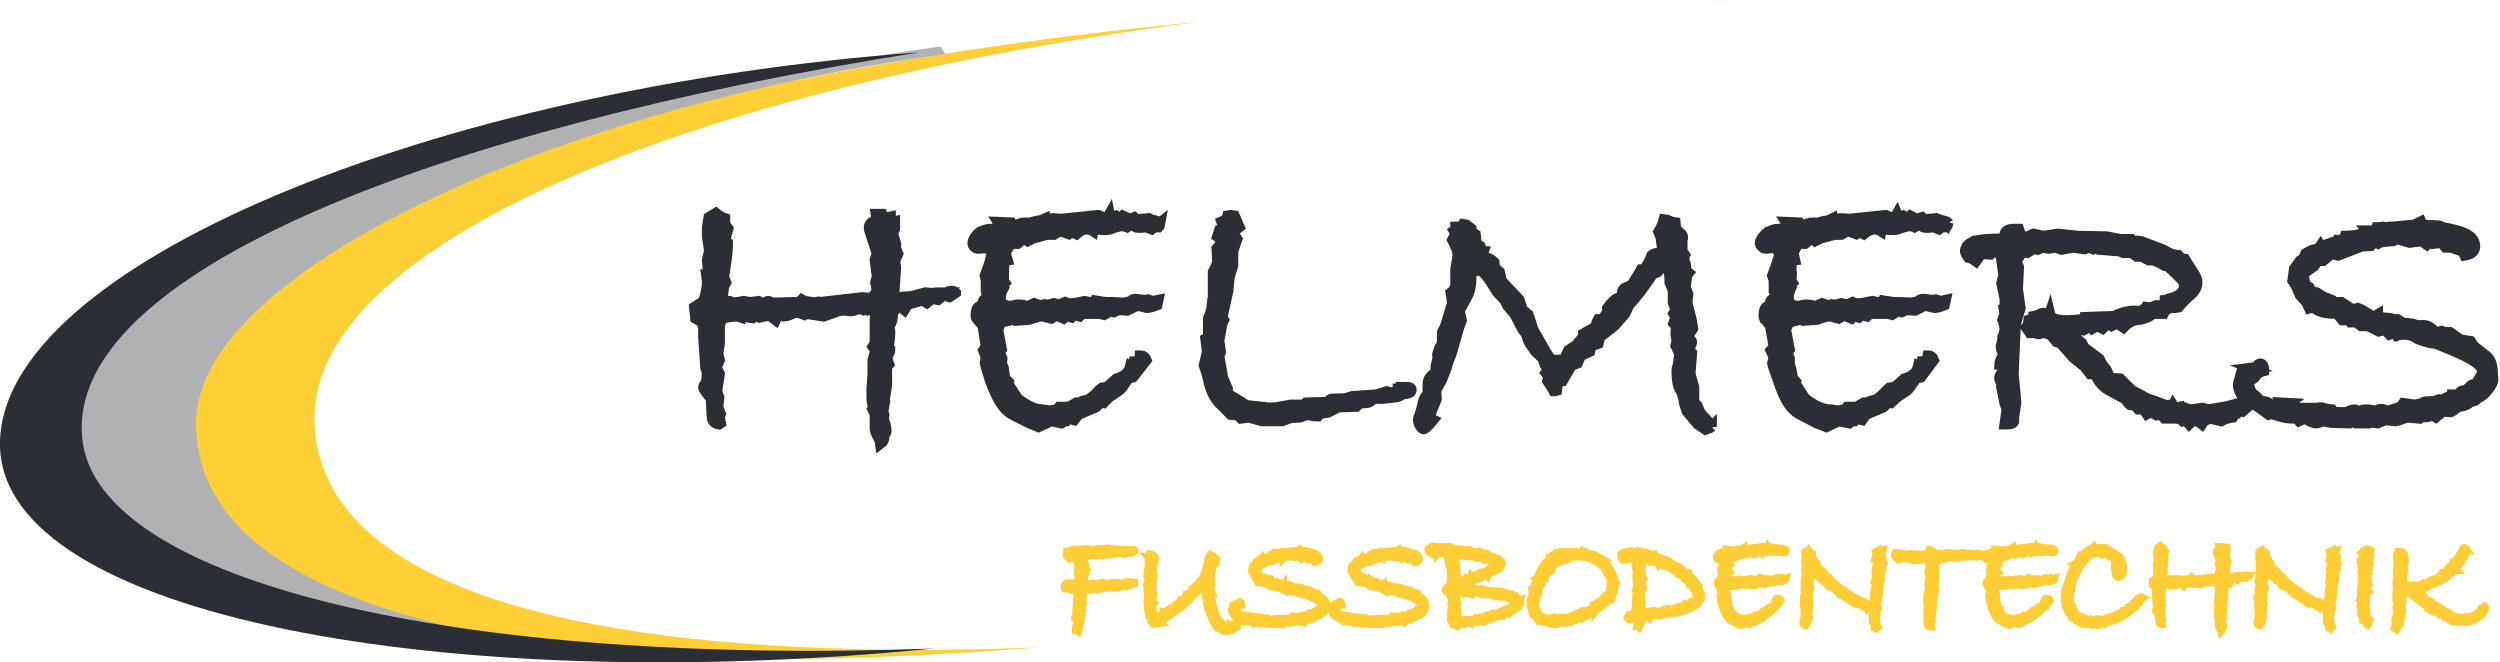 <svg version="1.2" xmlns="http://www.w3.org/2000/svg" viewBox="0 0 468 124" width="468" height="124">
	<title>Logo Helmers Fußbodentechnik (1)</title>
	<defs>
		<clipPath clipPathUnits="userSpaceOnUse" id="cp1">
			<path d="m0 0h468v124h-468z"/>
		</clipPath>
	</defs>
	<style>
		.s0 { fill: #ffcd35;stroke: #ffcd35;stroke-width: 1.5 } 
		.s1 { fill: #2c2e35;stroke: #2c2e35;stroke-width: 2 } 
		.s2 { fill: #ffd036 } 
		.s3 { fill: #b0b1b3 } 
		.s4 { fill: #2c2e35 } 
	</style>
	<g id="Page 1" clip-path="url(#cp1)">
		<path id="Path 1" class="s0" d="m211 103h0.7q0.4-0.1 0.4-0.1 0.3 0 0.3 0.2 0 0.2-0.3 0.2h-0.1l-0.4 0.2-0.4-0.2-0.7 0.4-0.3-0.1q-0.2-0.1-0.4-0.1-0.1 0-0.3 0-0.3 0.1-0.4 0.1l-0.4-0.1-0.5 0.2h-0.2l-0.1 0.1h-1.3l-0.3-0.1-0.1 0.2-0.4-0.1-0.3 0.1q-0.1 0.1-0.5 0.1l-0.4-0.1q-0.3 0-0.5 0.1-0.3 0.1-0.9 0.1l-0.2 0.3-0.2-0.1q0 0.1 0 0.4 0 0.3 0.4 1.2l-0.3 0.6 0.3 0.2-0.3 0.3q0.3 0 0.3 0.3l-0.2 0.5-0.1 1.1 0.1 0.4 1 0.1 0.7-0.2 0.2 0.1q0.1 0.1 0.6 0.1 0.3 0 0.4-0.2l0.5-0.1 0.6 0.2q0.7-0.1 0.8-0.1 0.1 0 0.4-0.1l0.3 0.1 0.4-0.1 0.3 0.1q0.6 0 0.7 0 0.1 0 0.2 0 0.1 0 0.2 0 0.2 0 0.2 0 0.2 0 0.3-0.2h0.7 0.2q0.1 0 0.2 0l0.3 0.1h0.1v0.1q-0.3 0-0.8 0.3h-0.3l-0.3 0.2-0.6-0.1-0.5 0.2q-0.6 0.2-0.8 0.2l-0.4-0.1-0.1 0.1-0.8-0.1-0.4 0.1h-0.4l-0.4 0.1q-0.4 0.1-0.6 0.1h-0.2q-0.2 0-0.4 0.1l-0.3-0.2h-0.1q-0.2 0-0.8 0.3l-0.5-0.1-0.2 0.1-0.4-0.1q-0.2 0-0.3 1.5 0 0.5-0.1 0.8 0.2 0.3 0.1 0.4l-0.3 0.9 0.2 0.3-0.2 0.3 0.1 0.5-0.1 0.2q0 0 0 0.2 0 0.3-0.2 1.1-0.2 0.8-0.4 1.6l-0.3-0.2h-0.1v-0.3-0.2l0.1-0.1 0.1-0.4q0-0.1 0.2-0.5l-0.2-0.2v-0.3l-0.2-0.1 0.2-0.4-0.2-0.1q0.1-0.2 0.2-0.4 0-0.3 0-0.3v-0.1l-0.1-0.1 0.1-0.2-0.1-0.4 0.1-0.4v-1.1l0.2-1-0.2-0.4v-0.5q0-0.2-0.2-0.3l-0.7 0.3-0.5-0.3-0.5 0.1q-0.1 0-0.2 0-0.2 0-0.2-0.3 0-0.4 0.2-0.5 0.1-0.2 0.5-0.2 0.3 0 0.6 0l0.8 0.1h0.2q0.3 0 0.4-0.4l-0.1-0.4v-1.2l-0.1-0.1 0.1-1.4-0.3-0.8-0.1-0.5-0.7-0.4-0.6 0.4-0.3-0.3q-0.2-0.1-0.2-0.3 0.1-0.1 0.1-0.6 0.4 0 0.7-0.2 0.2-0.2 0.4-0.2h0.8q0 0 0.5 0l1.3-0.1 0.9 0.2 0.9-0.1q0.1 0 0.2-0.1 0.1-0.1 0.1-0.1 0.1 0 0.2 0.1 0.1 0 0.1 0h0.1q0 0 1-0.1v0.1q0.1-0.1 0.2-0.1 0.1 0 0.3 0.2l0.2-0.1h0.7l1.6 0.2q0.3-0.1 0.7-0.1 0.2 0 0.3 0.1z"/>
		<path id="Path 2" class="s0" d="m231.6 116.8l-0.1 0.6-0.7 0.3-0.1 0.2-0.4-0.1-0.4 0.3h-0.3q-0.6 0-0.9-0.2-0.2-0.3-0.3-0.3l-0.1 0.1q-0.6-0.3-0.9-0.9l0.1-0.1-0.5-0.6-0.2-0.7-0.3-0.5-0.2-0.7-0.2-0.5-0.4-2.4-0.1-1.1q-0.2-0.4-0.2-0.7 0-0.1-0.1-0.1-0.1 0-0.1 0.1l-0.6 0.7-0.5 0.4q0 0.2-0.5 0.7l-0.3 0.1q-0.1 0.1-0.5 0.6 0 0.2-0.3 0.3l-0.3 0.4-0.4 0.2-0.4 0.5-2.1 1.5-0.9 0.6-0.3 0.3q-0.2 0.1-0.3 0.2l-0.5 0.1v0.3h-0.1v0.1h-0.6l-0.2 0.1 0.2 0.1-0.6 0.1q-0.4-0.5-0.5-0.6v-0.5l-0.3-0.2-0.3-1.6v-0.2l-0.1-1.1 0.1-0.5v-0.4-0.4l-0.1-1.4-0.1-0.3q0.1-0.1 0.3-0.2 0.1-0.1 0.1-0.3l-0.2-0.2 0.2-0.6-0.3-0.4v-0.3l0.3-0.4-0.2-0.5 0.2-0.8-0.1-1 0.1-0.6-0.1-0.1h0.2q0-0.3 0.2-0.3 0-0.1 0-0.1 0.7 0.1 0.9 0.9l-0.2 0.3-0.3 1.5q0 0.4 0 0.5 0 0.3 0.2 0.8-0.3 1.7-0.3 2.5 0 0.3 0 0.4 0 0.1 0.2 0.4-0.1 0.3-0.1 1.1l-0.2 0.3 0.3 0.3-0.3 0.2q0 0.2 0 0.3 0 0.4 0.1 0.6 0.1 0.3 0.2 0.8 0.1 0.4 0.3 0.6h0.4 0.6l0.1-0.1q0.1-0.1 0.2-0.1 0 0 0.1 0.1 0-0.2 0.2-0.2v-0.4l0.5 0.1 0.2-0.4 0.4-0.2q0.1-0.2 0.3-0.2 0.1 0 0.3 0v-0.2q0.5-0.4 0.8-0.4v-0.2l0.2-0.1 0.2-0.1q0.2 0 0.3-0.1 0.1 0 0.1-0.5l0.8-0.3 0.1-0.4 0.2 0.1 0.2-0.5 0.4-0.2 0.1-0.2 0.3-0.2v-0.3l0.2-0.1 0.3-0.4 0.4-0.2 0.1-0.2h0.2l-0.1-0.1q0.1-0.3 0.4-0.3h0.1v-0.3l0.2-0.1 0.5-1.2q0.1-0.2 0.3-0.7l0.1-0.6 0.1-0.3q0.1-0.2 0.2-0.6v-0.5q0-0.2 0.2-0.6l0.2-0.2 0.4 0.2q0.2 0.3 0.6 0.6l-0.1 0.2v0.5q0 0.3-0.4 0.3l-0.1 0.1v0.2l-0.1 0.4v0.4l-0.2 0.5v0.7q-0.2 0.4-0.2 0.5 0 0.1 0.1 0.3 0.2 0.1 0.2 0.2h-0.2l-0.1 0.4 0.1 0.4v0.8l0.2 0.4h-0.1q-0.2 0-0.1 0.2 0.1 0.5 0.1 1 0.2 0.1 0.2 0.3 0 0.1-0.1 0.1l0.2 0.6q0.2 0.9 0.6 2.1l0.3 0.4q0.2 0.4 0.4 0.6l0.8 0.7 0.9 0.3 0.1-0.3 0.3 0.2q0.2-0.2 0.3-0.2 0.1-0.2 0.4-0.2z"/>
		<path id="Path 3" class="s0" d="m246.6 111.1l0.2 0.4 1 0.7q0.4 0.3 0.4 1.2v0.4q0 0.2-0.3 0.6-0.4 0.5-0.8 0.7-0.1 0.1-0.4 0.1-0.4 0.4-1 0.4-0.1 0.2-0.4 0.4l-0.6-0.1-0.5 0.5-0.2-0.2-0.3 0.1q-0.6 0.1-0.6 0.1h-0.9q-0.5 0.2-0.7 0.2l-0.8-0.1-0.5 0.3-0.3-0.1q0-0.1-0.1-0.1-0.1 0-0.2 0.2h-0.9l-0.2-0.2-0.2 0.2-1.3-0.1-0.6-0.1q-0.3 0.1-0.4 0.1-0.3 0-0.8-0.3l-0.4 0.2-0.1-0.2h-0.3q-0.5 0-1-0.1-0.4-0.2-0.5-0.2-0.1 0-0.2 0.1l-0.9-0.7-0.6-0.2q-0.6-0.7-0.6-1.2 0-0.1 0.2-0.7h0.2q0.2 0 0.3-0.3l0.4-0.1h-0.2l0.3-0.1q0.2-0.2 0.3-0.2 0.3 0 0.3 0.5-0.3 0-0.6 0.3 0 0.1-0.2 0.2-0.2 0.2-0.3 0.2l0.1 0.2v0.4q0.4 0.3 0.8 0.7l0.3 0.1q0.2 0 0.5 0.3l0.5-0.1-0.1-0.2 0.8 0.1-0.2 0.1 0.6 0.1 0.1 0.1h1.2v0.1q0.2-0.1 0.3-0.1 0.2 0 0.3 0 0.1 0.1 0.6 0.1v0.2h0.4 0.4l0.3 0.1-0.2-0.1q0.4-0.1 0.6-0.1 0.2 0 0.3 0.1 0.2-0.2 0.6-0.2 0.2 0 0.6 0.1 0.2-0.1 0.4-0.1 0.2 0 0.4 0.1l0.9-0.2 0.2-0.3 0.8 0.1 0.7-0.2h-0.1q0 0 0.9-0.1 0.1 0 0.1 0h0.2l0.7-0.3h0.1v-0.1h0.4q0.1-0.3 0.5-0.3h0.2l0.1-0.1-0.1-0.1q0.2-0.2 0.3-0.2 0.3 0 0.3-0.2 0.3-0.5 0.3-0.7 0-0.6-2-1.5l-1.2-0.4q-0.4 0-1.2-0.3-0.4-0.3-0.9-0.3-0.4 0-0.5 0l-0.2-0.2-0.4 0.2-0.3-0.4-0.4 0.1-0.7-0.4h-0.5l-0.3-0.2h-0.5l-0.1-0.3-0.1 0.2h-0.3l-0.4-0.5q-1.2 0-1.6-0.4l-0.3 0.1-0.2-0.5-0.4-0.4q-0.3-0.9-0.5-1.1l0.1-0.8 0.4-0.5q0.2-0.1 0.4-0.5 0.4-0.3 0.6-0.3 0.1 0.1 0.1 0.1l0.3-0.4 0.1 0.2 0.1-0.2 0.9-0.3-0.2-0.1 0.2 0.1q0.5 0 0.6-0.3 0.6 0 1.3-0.2l-0.1-0.1q0.1-0.1 0.2-0.1 0.2 0 0.3 0.1l-0.1-0.1h0.2q0.3 0 0.4-0.2h0.1 0.3q0.1 0 0.1 0v0.1q0.2-0.1 0.3-0.1h0.2l1.6-0.2v0.2-0.2l0.4-0.2q0.1 0.2 0.5 0.2h0.2q0.6 0 0.8 0.2h-0.2q0.5 0 1.5 0.3 0.9 0.3 0.9 1 0 0.5-0.7 0.6l-0.1-0.2-0.8-0.3h-0.4l-0.3-0.4-0.6 0.1-0.1-0.2-0.3 0.3-0.3-0.3-0.9 0.1-0.8-0.2-0.3 0.1q-0.8 0-1 0.2 0-0.1-0.2-0.1-0.2 0-0.3 0.2l-0.7 0.1-1.6 0.6-0.4-0.1-0.6 0.5h-0.4l-0.2 0.3-0.7 0.5q-0.1 0.1-0.1 0.1v0.1q0.1 0.4 0.1 0.7l0.3 0.1 0.1 0.3 0.4 0.1 0.3 0.2q0.2 0.1 0.8 0.3v0.1h0.6l0.8 0.6 0.3-0.1q0.3 0 0.7 0.3 0.3 0.2 0.4 0.2 0.2 0 0.3-0.1v0.2h0.9l0.3 0.2v-0.1h0.2l0.4 0.3q0.7 0 1 0.1 0.1 0 0.4 0 0.3 0 0.5 0.3 0.3 0.2 0.4 0.2h0.1l0.2-0.1 0.2 0.1h0.4l0.7 0.5z"/>
		<path id="Path 4" class="s0" d="m265.3 111.1l0.2 0.4 0.9 0.7q0.4 0.3 0.4 1.2v0.4q0 0.2-0.3 0.6-0.3 0.5-0.8 0.7 0 0.1-0.3 0.1h-0.1q-0.3 0.4-0.9 0.4-0.2 0.2-0.5 0.4l-0.5-0.1-0.5 0.5-0.2-0.2-0.4 0.1q-0.5 0.1-0.6 0.1h-0.8q-0.5 0.2-0.8 0.2l-0.7-0.1-0.5 0.3-0.3-0.1q-0.1-0.1-0.2-0.1-0.1 0-0.2 0.2h-0.8l-0.3-0.2-0.1 0.2-1.3-0.1-0.6-0.1q-0.3 0.1-0.4 0.1-0.3 0-0.8-0.3l-0.4 0.2-0.2-0.2h-0.3q-0.5 0-0.9-0.1-0.4-0.2-0.6-0.2 0 0-0.1 0.1l-0.9-0.7-0.6-0.2q-0.6-0.7-0.6-1.2 0-0.1 0.2-0.7h0.1q0.3 0 0.4-0.3l0.4-0.1h-0.2l0.3-0.1q0.2-0.2 0.3-0.2 0.3 0 0.3 0.5-0.4 0-0.6 0.3 0 0.1-0.2 0.2-0.3 0.2-0.3 0.2v0.2 0.4q0.5 0.3 0.8 0.7l0.4 0.1q0.1 0 0.5 0.3l0.5-0.1-0.1-0.2 0.7 0.1-0.1 0.1 0.5 0.1 0.1 0.1h1.2v0.1q0.2-0.1 0.4-0.1 0.1 0 0.3 0 0.1 0.1 0.5 0.1l0.1 0.2h0.4 0.4l0.2 0.1-0.1-0.1q0.4-0.1 0.6-0.1 0.1 0 0.3 0.1 0.2-0.2 0.5-0.2 0.3 0 0.7 0.1 0.1-0.1 0.3-0.1 0.2 0 0.4 0.1l1-0.2 0.2-0.3 0.8 0.1 0.6-0.2h-0.1q0.1 0 0.9-0.1 0.1 0 0.2 0h0.2l0.6-0.3h0.2v-0.1h0.4q0-0.3 0.4-0.3h0.2l0.1-0.1-0.1-0.1q0.3-0.2 0.4-0.2 0.3 0 0.3-0.2 0.3-0.5 0.3-0.7 0-0.6-2-1.5l-1.2-0.4q-0.5 0-1.3-0.3-0.3-0.3-0.9-0.3-0.3 0-0.5 0l-0.1-0.2-0.4 0.2-0.3-0.4-0.4 0.1-0.8-0.4h-0.5l-0.3-0.2h-0.4l-0.2-0.3v0.2h-0.3l-0.4-0.5q-1.3 0-1.6-0.4l-0.3 0.1-0.2-0.5-0.4-0.4q-0.4-0.9-0.6-1.1l0.1-0.8 0.5-0.5q0.2-0.1 0.3-0.5 0.4-0.3 0.6-0.3 0.1 0.1 0.2 0.1l0.3-0.4 0.1 0.2v-0.2l1-0.3-0.3-0.1 0.3 0.1q0.4 0 0.5-0.3 0.6 0 1.4-0.2l-0.1-0.1q0-0.1 0.2-0.1 0.2 0 0.3 0.1l-0.1-0.1h0.2q0.3 0 0.3-0.2h0.2 0.3q0.1 0 0.1 0v0.1q0.1-0.1 0.3-0.1h0.2l1.5-0.2 0.1 0.2v-0.2l0.4-0.2q0.1 0.2 0.5 0.2h0.1q0.7 0 0.9 0.2h-0.2q0.5 0 1.4 0.3 1 0.3 1 1 0 0.5-0.7 0.6l-0.1-0.2-0.9-0.3h-0.3l-0.3-0.4-0.6 0.1-0.2-0.2-0.2 0.3-0.4-0.3-0.8 0.1-0.9-0.2-0.2 0.1q-0.9 0-1 0.2-0.1-0.1-0.2-0.1-0.2 0-0.4 0.2l-0.6 0.1-1.6 0.6-0.5-0.1-0.6 0.5h-0.3l-0.3 0.3-0.7 0.5q-0.1 0.1-0.1 0.1v0.1q0.2 0.4 0.2 0.7l0.3 0.1 0.1 0.3 0.4 0.1 0.3 0.2q0.1 0.1 0.7 0.3l0.1 0.1h0.6l0.8 0.6 0.3-0.1q0.3 0 0.6 0.3 0.4 0.2 0.5 0.2 0.1 0 0.3-0.1v0.2h0.9l0.3 0.2v-0.1h0.1l0.4 0.3q0.8 0 1 0.1 0.2 0 0.4 0 0.4 0 0.6 0.3 0.3 0.2 0.4 0.2l0.3-0.1 0.2 0.1h0.4l0.7 0.5z"/>
		<path id="Path 5" class="s0" d="m284.6 112.3l-0.1 0.4 0.1 0.3q-0.3 0.4-0.5 0.7l-0.3 0.1-0.3 0.3-0.5 0.3q-0.2 0-0.3 0.2l-0.3 0.3-0.6-0.2q-0.3 0-0.6 0.6l-0.4-0.1-0.6 0.2-0.2-0.1q-0.3 0.3-0.7 0.5-0.3 0.1-0.6 0.1-0.3 0-0.3 0.1-0.1 0-0.5 0.3l-0.2-0.1-0.3 0.2-0.5-0.2q-0.2 0.2-0.5 0.2h-0.7l-0.2 0.3-0.4-0.2h-0.1q-0.1 0.1-0.1 0.1-0.1 0-0.2-0.1-0.1 0-0.2 0-0.1 0-0.4 0.3-0.1 0-0.3 0-0.2 0-0.6 0l-0.4 0.4-0.4-0.2v-0.1q0-0.1-0.1-0.2 0 0.1-0.2 0.1h-0.1l-0.4-0.8 0.1-0.4-0.1-0.5 0.1-0.6v-0.5l0.1-0.5-0.1-0.5 0.1-0.3q0-0.1 0-0.2 0-0.2 0-0.3l-0.2-0.5v-0.8q-0.5 0-0.7-0.2-0.2-0.1-0.3-0.2 0.1-0.3 0.4-0.6 0.3-0.2 0.3-0.2 0.1 0 0.2 0.1l0.1-0.3 0.1-0.1-0.1-0.5 0.2-0.1-0.2-0.6 0.1-0.2-0.1-0.5 0.1-0.3-0.1-0.2v-0.3q0-0.2-0.1-0.4l-0.2-0.4 0.1-0.5-0.2-0.1v-0.5l-0.1-0.3-0.3-0.8-0.4-0.4q-0.2 0-0.4 0.2l-0.2-0.1-0.2 0.1-0.2-0.2-0.2 0.2v-0.1l-0.4-0.1-0.6 0.4q-0.8-0.4-0.8-0.8 0-0.2 0.1-0.2 0.1 0 0.2 0 0.2-0.4 0.5-0.4l0.3 0.1h0.2q0.8 0 1.2 0l0.3 0.1q0.1 0 0.3-0.1h0.2 0.1l0.3 0.2q0-0.1 0.3-0.2l0.6 0.3 1.6 0.2q0.2 0 0.3 0 0.2 0 0.6 0.1l0.4-0.1q0.1 0 0.3 0.2 0.6 0.3 1.1 0.3h0.2l0.3-0.1 0.2 0.2q0.1-0.1 0.2-0.1 0.2 0 0.2 0.1 0.1 0.2 0.2 0.2h0.7q0.4 0.5 1 0.5l0.3 0.1q0 0 0.3 0.3h0.5l0.1 0.2 0.5 0.3 0.1 0.5q-0.3 0.6-0.4 0.8-0.1 0.1-0.3 0.2-0.2 0.2-0.4 0.2-0.2 0.1-0.4 0.2h-0.3l-0.5 0.4q-0.2-0.1-0.2-0.1-0.2 0-0.3 0.4-0.1-0.1-0.2-0.1-0.1 0-0.2 0.1h-0.2l-0.4 0.4-0.4 0.1q-0.2 0.1-0.3 0.2-0.2 0-0.5 0.1-0.2 0-0.5 0.1l-0.1 0.2h-0.3l-0.3 0.2q-0.2 0.1-0.4 0.2l-0.5 0.1-0.1 0.1q-0.4 0.1-0.5 0.2-0.1 0.1-0.3 0.1-0.2 0.3-0.2 0.4 0 0 0.1 0h0.3q0.5 0 0.8 0.1l1.4 0.1 0.3-0.1 1.4 0.2 0.2-0.1q0.4 0.3 0.5 0.3 0 0 0-0.1h0.1q0 0 0.2 0 0.2 0.1 0.5 0.1h0.3q0.4 0.2 0.7 0.2 0.3 0 0.4-0.1 0.4 0.1 1.1 0.1l0.3 0.2h0.3l0.9 0.3h0.3q0.3 0.3 0.7 0.3 0.2 0.3 0.5 0.5 0.4 0.1 0.4 0.2zm-4.6-6.7l-0.5-0.3q-0.1 0-0.4-0.4h-0.4l-0.2-0.1q-0.6 0-0.6-0.3l-0.2 0.2-0.3-0.2-0.3-0.1q-0.1 0-0.3-0.2l-0.3 0.2-0.4-0.3q-0.1 0.1-0.3 0.1-0.2 0-0.5-0.1h-0.2-0.5l-0.3-0.3-0.4 0.1-0.3-0.2-0.2 0.2-0.3-0.1-0.4 0.1h-0.4l-0.2 0.2 0.3 0.4v0.6l0.2 0.5-0.2 0.4 0.3 0.7-0.1 0.6 0.1 0.4-0.1 0.5v0.6 0.2q0 0.2 0.3 0.2 0.1-0.3 0.4-0.4 0.4 0 0.7-0.1 0.3-0.1 0.3-0.2l0.4-0.1v-0.2h0.6l0.1-0.3q0.1 0.1 0.3 0.1 0.2 0 0.5-0.3l0.3 0.1q0.2-0.5 0.8-0.6 0.5-0.1 0.6-0.2l0.6-0.2h0.3l0.1-0.3 0.5-0.1 0.2-0.2v-0.2h0.1q0.3 0 0.3-0.4zm3.4 7.7q0.1-0.2 0.1-0.4 0-0.2-0.1-0.2 0-0.1-0.3-0.5l-0.4-0.1-0.2-0.3-0.3 0.1-0.5-0.3-0.5 0.1-0.2-0.2-0.5 0.1q-0.3-0.3-0.6-0.3-0.2 0-0.3 0.2-0.2-0.1-0.3-0.2h-0.2l-1.7-0.1-0.6-0.2q-0.1-0.1-0.2-0.1-0.2 0-0.3-0.1-0.5 0.1-0.8 0.4l-0.4-0.3-0.4 0.1-0.1 0.1h-0.5q-0.3-0.3-0.6-0.3-0.9 0-0.9 0.9l0.1 0.3-0.1 0.3 0.2 0.4-0.1 0.3v0.3 0.5q0 0.1 0.1 0.3 0.1 0.1 0.1 0.4l-0.2 0.6 0.1 0.2-0.1 0.3h0.1l0.1 0.4 0.3 0.2 1-0.1 0.4-0.1h0.6q0.2 0.1 0.3 0.1 0.3 0 0.8-0.4l0.2 0.1 1.3-0.3 0.5-0.3 0.4 0.1 0.7-0.4h0.7q0.6-0.2 1.3-0.6 0.1 0 0.2 0 0.2 0 0.2 0l0.2-0.3 0.9-0.3 0.2-0.3z"/>
		<path id="Path 6" class="s0" d="m302.5 109.5l-0.3 0.5-0.1 0.8-0.2 0.3-0.3 0.8q0 0.2 0 0.3-0.1 0.1-0.2 0.1l-0.3 0.1-1.6 1.3-0.3 0.2q-0.2 0-0.5 0.4v-0.2l-1.1 0.9-0.5 0.2-1.2 0.6q-0.2-0.1-0.4-0.1-0.2 0-0.3 0.1-0.1 0.1-0.2 0.2l-0.2-0.1-0.5 0.4-0.2-0.1-0.1 0.2h-0.4l-0.3 0.2-0.8-0.1-1.2 0.3q-0.1-0.1-0.3-0.1l-0.4 0.1-0.4-0.1-0.1-0.1-1.2-0.2-0.5-0.2h-0.2v-0.5l-0.4 0.1-0.2-0.3q-0.1-0.1-0.2-0.2l-0.4-0.2q-0.2-0.6-0.3-1.3l-0.1-0.2-0.1-1.1 0.4-1.1v-0.6l0.2-0.2-0.2-0.4 0.5-0.4v-0.4l0.1-0.3v-0.3l0.2-0.3-0.1-0.1 0.2-0.1 0.5-1.3 1-1.6q0.3-0.1 0.4-0.3 0.1-0.2 0.5-0.5v-0.2h0.3l-0.1-0.2q0.3-0.3 0.9-0.5l0.1-0.2q0 0 0.5-0.1l1.2-0.1 0.8 0.1 0.6-0.1h0.7q0.2 0.1 0.3 0.1 0.4 0 0.6-0.2 0.1 0.1 0.3 0.1 0.1 0 0.1 0 0 0.2 0.3 0.2 0.1 0.1 0.6 0.2l0.2 0.2h0.4 0.5l0.7 0.4h-0.2l0.5 0.3q0.1 0.1 0.3 0.4l0.4 0.2 0.1 0.3 0.5 0.2 0.9 1.5q0.1 0.1 0.3 0.7l0.3 0.9q0.2 0.4 0.2 0.5zm-0.9-0.7l-0.2-0.6v-0.2q0-0.1-0.1-0.3 0-0.1-0.5-0.4l-0.2-0.5-0.1-0.1-0.1-0.3-0.8-0.8-0.6-0.6-0.2 0.1-1-0.6q-0.1-0.1-0.6-0.1-0.4-0.1-0.6-0.3 0 0.1-0.1 0.1 0 0-0.4-0.1l-0.1 0.1-0.4-0.1-0.3 0.1q-0.3-0.1-0.4-0.1-0.1 0-0.3 0.1-0.1 0-0.2 0-0.1 0-0.2-0.1-0.2 0.2-0.4 0.4-0.2 0.2-0.5 0.3l-0.4-0.1-0.4 0.3-0.4-0.1-0.1 0.1q-0.1 0-0.2 0.1-0.1 0-0.2 0.1-0.1 0.1-0.2 0.2-0.1 0.1-0.3 0.2-0.1 0.1-0.3 0.2-0.1 0.1-0.4 0.6v0.4l-0.4 0.2q-0.1 0-0.4 0.3-0.2 0.4-0.4 0.7v0.3q-0.4 0.1-0.4 0.3l-0.3 0.8-0.4 0.3q-0.1 1.6-0.3 1.9-0.2 0.2-0.2 0.4-0.1 0.2-0.1 0.5-0.1 0.3-0.2 0.7l0.1 0.3 0.1 0.5 0.3 0.3q0 0.1 0 0.2l0.1 0.3q0.5 0.6 1.2 0.8 0.8 0.3 0.9 0.2l0.9-0.2 0.1 0.2h0.5v0.2h0.4l0.1-0.3 0.4-0.1 1.1 0.2q0.1-0.3 0.3-0.3h0.1q0.6-0.4 0.9-0.4h0.1l0.5-0.3q0.1 0 0.5-0.1l0.4-0.3q0.9 0 1.1-0.1 0.1-0.1 0.2-0.2 0.1-0.1 0.6-0.2l0.1-0.5h0.1l0.1-0.2q0.3-0.1 0.5-0.3h0.2l0.1-0.2 0.5-0.3 0.7-0.8 0.4-0.2 0.2-0.4 0.4-0.3-0.1-0.5 0.2-0.4-0.1-0.7z"/>
		<path id="Path 7" class="s0" d="m318.6 111.4l-0.1 0.2q0 0.1-0.1 0.3v0.2l-0.5 0.7-0.1 0.2-0.3 0.2q-0.2 0.1-0.4 0.3-0.6 0.2-0.9 0.4h-0.3l-0.2 0.1-0.1 0.2h-0.4l-0.1 0.1h-0.2q0 0-0.1 0.1-0.2 0.2-0.3 0.2-0.2-0.1-0.3-0.1-0.1 0-0.5 0.2l-0.5-0.1-0.3 0.2q-0.1 0-0.2 0-0.1 0-0.3 0.1-0.3 0-0.5 0h-0.1q-0.2 0-0.6 0.2-0.3 0.1-0.6 0.1-0.2 0-0.4-0.1l-0.4 0.1-0.4-0.1-0.3 0.1h-0.1l-0.2 0.4-0.2-0.2-0.4 0.1-0.1-0.2q-0.1 0.1-0.4 0.1l-0.1 0.5-0.3 0.4-0.1 0.3q-0.1 0.1-0.4 0.7l-0.1-0.1h-0.2l0.1-0.5v-0.6l-0.4-0.3q-0.2-0.1-0.3-0.1l-0.5 0.2h-0.4l-0.2-0.1-0.1-0.2 0.2-0.3 0.1-0.2 0.9-0.2q0.1-0.1 0.3-0.1 0.1 0 0.1 0v-0.1l-0.1-0.5q-0.1 0-0.1-0.1 0-0.1 0.1-0.2 0.1-0.2 0.1-0.2l-0.1-1.3 0.1-0.3v-0.6l0.2-0.4-0.3-0.6 0.3-0.7-0.2-1.8 0.1-0.6v-0.6l-0.2-0.6v-0.9l-0.3-0.5v-0.3h-0.7l-0.6 0.2-0.8 0.1q-0.2-0.2-0.2-0.4 0-0.3-0.1-0.7 0.4-0.3 0.7-0.3h0.2q0 0 0.2-0.1 0.3-0.1 0.9-0.1 0.3 0.2 0.6 0.2 0.1 0 0.3-0.1 0.1 0.2 0.2 0.2 0 0 0.4-0.2l0.3 0.2 0.4-0.1 0.8 0.2 0.5 0.3 0.6-0.1 0.1 0.3 0.4 0.1 0.4 0.3h0.3l0.4 0.2h0.2q0.3 0 0.5 0.2 0.5 0 1.2 0.8h0.2q0.3 0.3 0.9 0.4l0.6 0.5 0.7 0.6q0.2 0.2 0.3 0.2 0 0 0.2-0.1h0.1l0.1 0.5q0.7 0.5 1 1 0.4 0.4 0.4 0.6 0.1 0.2 0.4 0.4v0.3q0 0.3 0.2 0.6 0 0.2 0.2 0.4 0.2 0.2 0.2 0.3zm-1 0.1l-0.1-0.7-1-1.4h-0.2l-0.3-0.8h-0.3l-0.4-0.3-0.1-0.3q-0.2-0.3-1-0.5l-0.2-0.4-2.1-1.2h-0.3q-0.2 0-0.5-0.2-0.2-0.2-0.3-0.2-0.1 0-0.2 0.1l-0.1-0.3h-0.4q-0.1 0-0.3-0.1-0.3 0-0.5-0.1h-0.1q0-0.2-0.2-0.2-0.6-0.4-1.5-0.4-0.1 0-0.2 0.1l0.1 0.3-0.1 0.4q-0.1 0-0.1 0.2 0 0.2 0.2 0.4l-0.2 0.4q0 0.1 0.1 0.4 0.1 0.3 0.1 0.4 0 0.1 0 0.3 0 0.1 0 0.2 0 0.1 0.1 0.4h-0.2l0.1 0.6v1l0.1 0.2-0.3 0.5 0.2 0.1-0.3 0.7 0.2 0.6-0.3 0.6 0.3 0.5-0.1 0.6 0.1 0.3-0.2 0.3 0.3 0.7 1.6-0.2q0.1 0 0.2-0.1 0.1 0 0.2 0 0.1 0 0.5 0 0.3 0.1 0.5 0.1 0.6 0 1.2-0.4 0.3-0.1 0.7-0.1l0.6 0.1q0.3 0 0.6-0.2 0.2-0.1 0.5-0.2 0.2-0.1 0.3-0.1 0.1-0.1 0.2 0.1 0.3 0 0.5-0.2l0.4-0.1 0.1-0.2 0.2 0.1 0.3-0.2h0.2l0.2-0.3h0.2l1-0.7z"/>
		<path id="Path 8" class="s0" d="m334.3 103q0 0.2-0.1 0.3h-0.3l-0.2 0.1-0.4-0.1h-0.4q-0.3 0-0.4-0.1 0-0.1-0.1-0.1-0.1 0-0.4 0.2-0.2-0.1-0.3-0.1-0.2 0-0.6 0.1-0.3 0.1-0.5 0.1-0.1 0-0.3 0-0.3 0-0.4 0-0.2 0-0.2 0.1-0.2-0.1-0.4-0.1-0.4 0-0.8 0.3l-0.3-0.1-0.2 0.1-0.6-0.2-0.4 0.3h-0.5q-0.4 0.1-0.7 0.1-0.2 0.1-0.6 0.3l-0.3-0.2-0.4 0.4h-0.5l-0.4 0.6 0.2 0.5q-0.3 0.1-0.3 0.7v0.2 0.6l0.1 0.1-0.2 0.1 0.1 0.2q-0.2 0.4-0.2 0.7 0 0.6 0.7 0.6 0.1 0 0.3-0.1 0.3 0 0.5 0 0.2 0.1 0.4 0.1l0.4-0.2 0.4 0.2 0.3-0.1h0.3l0.4-0.1 0.2 0.1h0.1q0.1 0 0.4-0.2 0.3 0.1 0.6 0.1 0.3 0 0.4 0l0.4-0.1 0.6 0.1q0.1 0 0.1-0.2 0.7 0.2 0.8 0.2l0.3-0.1 0.9 0.1 0.5-0.1q0-0.2 0.3-0.2l0.6 0.1 0.3-0.1 0.3 0.2 0.4-0.1-0.1 0.3q-0.5 0.2-0.7 0.2-0.1 0-0.3-0.1-0.2 0-0.4 0l-0.7 0.3h-0.6l-0.3 0.1-0.2-0.1-0.5 0.3-0.2-0.1h-1.1q-0.2 0-0.4 0.2l-0.3-0.1-0.2 0.2-0.4-0.1-0.1 0.1-0.5-0.2-0.4 0.2-0.4-0.1q-0.1 0-0.2 0-0.2 0-0.6 0.1l-0.3 0.1-1 0.1-0.2-0.1q-0.1 0.1-0.8 0.2l-0.2 0.5 0.3 1.4-0.2 0.2 0.2 0.4v0.5l0.1 0.1q0 0.1 0.1 0.8l0.2 0.2-0.1 0.5 0.3-0.1 0.5 0.8q1 0.7 1.7 0.7l0.5 0.1q0.1 0 0.5-0.1l0.1-0.1h0.3q0.3 0 0.3 0 0.1-0.1 0.6-0.4 0.4 0 0.4-0.1h0.3q0.2-0.1 0.3-0.2l0.4-0.3q0.1-0.2 0.4-0.4h0.3l0.7-0.6q0.8-0.2 1-0.8l0.1 0.1 0.1-0.5h0.4v-0.4h0.1q0.2 0 0.3 0.3l-0.9 1.2-0.3 0.1q-0.5 0.7-0.6 0.8l-0.7 0.4-0.4 0.4h-0.2l-0.3 0.4-1.2 0.5-0.3 0.3-0.4-0.1-0.2 0.2h-0.1l-0.2 0.2-0.7-0.2-0.9 0.4-0.6-0.2-1.1-0.6q-0.5-0.2-0.8-0.7-0.4-0.5-0.8-1.7-0.4-1.1-0.4-1.2l0.1-0.4-0.2-0.5 0.2-0.2-0.2-1.4q-0.4-0.5-0.4-0.5-0.1-0.1-0.1-0.3 0-0.5 0.2-0.6 0.3-0.1 0.3-0.1v-0.2q0-0.2 0.2-0.2l0.1-0.4-0.1-0.1v-0.8l-0.1-0.3 0.3-0.8q0.1-0.5 0.2-0.7l-0.3-0.4h-0.6q-0.2 0-0.3-0.1-0.1-0.1-0.1-0.2 0-0.3 0.3-0.7 0.2 0 0.2-0.1 0.5-0.2 0.5-0.2 0.1 0 0.2 0.1 0.1-0.2 0.2-0.2 0.4 0 0.4-0.2 0-0.1 0-0.2l0.8 0.1 0.2 0.3q0.4-0.3 0.8-0.3h0.2l0.6-0.1q0.2 0 0.5-0.2v0.2q0.2-0.2 0.7-0.2h0.4 0.1l2.5-0.3 0.6 0.3 0.2-0.3q0.1 0.2 0.2 0.2 0 0 0.2-0.1l0.3 0.2 0.2-0.2 0.5 0.2 0.3-0.1 0.2 0.1h0.8 0.1q0.7 0.2 0.7 0.3z"/>
		<path id="Path 9" class="s0" d="m352.6 105.4l-0.3 0.5v0.5l0.1-0.1q0 0.2-0.1 0.6l-0.2 0.4v1.3l-0.3 0.6 0.1 0.4-0.2 1.2 0.1 0.3-0.3 1 0.1 0.4-0.2 0.7 0.2 0.7-0.4 0.6 0.1 0.4-0.3 0.4 0.2 0.3 0.1 1.2 0.2 0.5q-0.2 0.1-0.3 0.3l-0.3-0.1-0.1-1.3h-0.2q0-0.3 0-0.5 0-0.2 0-0.5v-0.5q0-0.3-0.1-0.4l-0.2-0.4h-0.5l-0.3-0.4-0.1 0.2-0.2-0.3-0.5 0.1-0.5-0.4h-0.3l-0.5-0.1-0.3-0.3-0.2 0.1-1.6-1.1-0.2-0.2-0.6-0.2-0.3-0.5-0.3-0.1-0.4-0.5-1.2-0.5-0.9-1.1h-0.3l-0.2-0.3q-0.4-0.2-0.9-0.7h0.1q-0.2-0.2-0.4-0.6l-0.2-0.1q-0.3 0-0.4 0.2-0.1 0.2-0.2 0.8l-0.2 1.3 0.2 0.8-0.3 1.4q0.1 0.8 0.1 0.9v0.1q0 0.3-0.2 0.5-0.1 0.2-0.1 0.3 0 0.1 0.3 0.2l-0.1 0.5v0.7l-0.2 0.7 0.2 0.3-0.2 0.2q0 0.8-0.3 1.2h-0.2q-0.3 0-0.3-0.5v-0.1l0.3-1-0.1-0.4 0.1-0.6-0.1-0.2 0.2-0.4-0.3-0.4q0-0.3 0-0.5 0-0.2 0-0.6h0.1l0.1-0.2-0.2-0.4 0.2-0.6-0.1-0.8 0.1-0.9-0.1-0.5 0.2-1.3-0.1-1 0.2-0.9-0.2-0.3 0.1-1.3h0.3q-0.4-0.4-0.4-0.7 0-0.1 0.2-0.2l0.5 0.1 0.1-0.2q0.2 0.2 0.2 0.4 0 0.2-0.1 0.4h0.4v0.6l0.3 0.3 0.1 0.3 0.4 0.3 0.2 0.6q0 0.3 0.2 0.4l0.9 0.7q0 0.2 0.3 0.5l0.6 0.4 0.7 0.8 2 1.7h0.3q0.2 0.2 0.3 0.4 0.1 0.2 0.2 0.2l0.8 0.3 0.7 0.6 0.4 0.1 0.7 0.4 0.7 0.2q0.7 0.7 1.1 0.7l0.4-0.1h0.1l0.1-0.8 0.3-0.8-0.2-0.1 0.1-1.3 0.3-0.4v-0.3q0-0.2-0.3-0.6l0.3-1-0.1-1 0.3-1.9-0.4-0.3 0.4-1.1-0.1-0.1 0.2-0.3-0.1-0.1 0.4-0.2 0.1 0.2 0.4-0.1q-0.1 0.3-0.1 0.5 0 0.2 0.1 0.4 0.1 0.2 0.1 0.3l-0.1 0.5z"/>
		<path id="Path 10" class="s0" d="m371.6 103.8l-0.1 0.3h-0.3-0.8l-0.4 0.1-0.3-0.1-1.7 0.1-0.5-0.1q-0.7 0.3-1 0.3h-0.8l-0.5-0.2q0 0.1-0.2 0.2-0.3 0-0.7 0.1-0.3 0.1-0.6 0.1l-0.5-0.2-0.5 0.2v0.2h-0.3l-0.1 0.2-0.1 1.7 0.1 0.3-0.1 0.3 0.1 0.7-0.1 0.8v0.2q0 0.2-0.1 0.3-0.1 0.1-0.1 0.4l0.2 0.3v0.5l-0.2 0.1q0 0.2 0.1 0.4l-0.1 0.3v0.3l-0.2 0.3 0.1 0.7v1.1l-0.2 0.7q0 0.1 0 0.1 0 0.1 0 0.2-0.1 0.1-0.1 0.2 0.1 0.1 0.1 0.2 0 0.1-0.1 0.3-0.2 0.3-0.1 0.3 0 0.1 0.1 0.5-0.2 0.3-0.2 0.5 0 0.2 0.1 0.6-0.2 0-0.3-0.1-0.1 0-0.2 0-0.2 0-0.2-0.8l0.1-0.4q0-0.2-0.1-0.6 0-0.4 0-0.6l0.1-1.9q-0.2-0.3-0.2-0.4 0-0.1 0.2-0.2-0.1-0.1-0.1-0.2 0-0.1 0.1-0.2-0.1-0.3-0.1-0.3 0-0.2 0.1-0.4 0.1-0.3 0.1-0.3v-0.4q0-0.1 0.2-0.6-0.2 0-0.2-0.4 0-0.6 0.2-0.6v-1.1l-0.2-0.6 0.2-1.1-0.2-0.8 0.2-0.6q-0.2-0.3-0.4-0.3-0.2 0-0.3 0.1h-0.3q-0.2 0-0.4 0.2l-0.4-0.1-0.3 0.1v0.1h-0.2q-0.4 0-0.7-0.2l-0.1 0.2-0.5-0.2-1.6-0.1-0.6 0.2q-0.7-0.6-0.7-0.8 0 0 0.2-0.4h0.4l1.9 0.4 0.4-0.2 1.2 0.1 1.2 0.1 0.8-0.3h0.2l0.2-0.6 0.4 0.1 0.1 0.2h0.1q0.2 0.2 0.6 0.4l0.5-0.1q0.4 0 0.7 0.3l0.2-0.2 0.9-0.2 0.6 0.1q0.3 0.1 0.5 0.1h0.2q0.2-0.1 0.4-0.1l0.3 0.1q0.1 0 0.2-0.1l0.5-0.1 0.6 0.1q0.2 0.2 0.4 0.1 0.2-0.1 0.3-0.1l0.5 0.1h1.3l0.6 0.1z"/>
		<path id="Path 11" class="s0" d="m384.6 103q0 0.2-0.1 0.3h-0.3l-0.2 0.1-0.3-0.1h-0.5q-0.3 0-0.3-0.1-0.1-0.1-0.2-0.1-0.1 0-0.4 0.2-0.1-0.1-0.3-0.1-0.2 0-0.5 0.1-0.4 0.1-0.5 0.1-0.2 0-0.4 0-0.2 0-0.4 0-0.1 0-0.2 0.1-0.2-0.1-0.4-0.1-0.4 0-0.8 0.3l-0.2-0.1-0.3 0.1-0.6-0.2-0.4 0.3h-0.5q-0.4 0.1-0.7 0.1-0.2 0.1-0.6 0.3l-0.3-0.2-0.4 0.4h-0.5l-0.3 0.6 0.1 0.5q-0.3 0.1-0.3 0.7v0.2 0.6l0.1 0.1-0.2 0.1 0.1 0.2q-0.2 0.4-0.2 0.7 0 0.6 0.7 0.6 0.1 0 0.4-0.1 0.2 0 0.4 0 0.2 0.1 0.4 0.1l0.4-0.2 0.5 0.2 0.2-0.1h0.3l0.4-0.1 0.2 0.1h0.1q0.1 0 0.5-0.2 0.2 0.1 0.5 0.1 0.3 0 0.5 0l0.3-0.1 0.6 0.1q0.1 0 0.1-0.2 0.7 0.2 0.9 0.2l0.2-0.1 0.9 0.1 0.5-0.1q0.1-0.2 0.3-0.2l0.6 0.1 0.3-0.1 0.3 0.2 0.4-0.1-0.1 0.3q-0.5 0.2-0.7 0.2-0.1 0-0.3-0.1-0.2 0-0.4 0l-0.7 0.3h-0.5l-0.4 0.1-0.2-0.1-0.4 0.3-0.3-0.1h-1.1q-0.2 0-0.3 0.2l-0.4-0.1-0.2 0.2-0.3-0.1-0.2 0.1-0.5-0.2-0.4 0.2-0.4-0.1q-0.1 0-0.2 0-0.2 0-0.6 0.1l-0.3 0.1-0.9 0.1-0.2-0.1q-0.2 0.1-0.8 0.2l-0.3 0.5 0.3 1.4-0.2 0.2 0.2 0.4v0.5l0.1 0.1q0 0.1 0.1 0.8l0.3 0.2-0.2 0.5 0.3-0.1 0.5 0.8q1 0.7 1.7 0.7l0.5 0.1q0.1 0 0.6-0.1l0.1-0.1h0.2q0.3 0 0.4 0 0.1-0.1 0.5-0.4 0.4 0 0.5-0.1h0.2q0.2-0.1 0.3-0.2l0.4-0.3q0.2-0.2 0.4-0.4h0.4l0.6-0.6q0.8-0.2 1-0.8l0.2 0.1v-0.5h0.4v-0.4h0.1q0.3 0 0.4 0.3l-0.9 1.2-0.4 0.1q-0.4 0.7-0.6 0.8l-0.7 0.4-0.4 0.4h-0.2l-0.3 0.4-1.2 0.5-0.3 0.3-0.4-0.1-0.2 0.2h-0.1l-0.2 0.2-0.7-0.2-0.9 0.4-0.6-0.2-1.1-0.6q-0.5-0.2-0.8-0.7-0.4-0.5-0.8-1.7-0.4-1.1-0.4-1.2l0.1-0.4-0.2-0.5 0.2-0.2-0.2-1.4q-0.4-0.5-0.4-0.5-0.1-0.1-0.1-0.3 0-0.5 0.3-0.6 0.2-0.1 0.2-0.1v-0.2q0-0.2 0.2-0.2l0.1-0.4-0.1-0.1v-0.8l-0.1-0.3 0.3-0.8q0.2-0.5 0.2-0.7l-0.3-0.4h-0.6q-0.2 0-0.3-0.1-0.1-0.1-0.1-0.2 0-0.3 0.3-0.7 0.2 0 0.2-0.1 0.5-0.2 0.6-0.2 0.1 0 0.1 0.1 0.1-0.2 0.3-0.2 0.3 0 0.3-0.2 0-0.1 0-0.2l0.9 0.1 0.1 0.3q0.4-0.3 0.9-0.3h0.1l0.6-0.1q0.2 0 0.5-0.2v0.2q0.3-0.2 0.7-0.2h0.4 0.1l2.5-0.3 0.6 0.3 0.2-0.3q0.1 0.2 0.2 0.2 0.1 0 0.3-0.1l0.2 0.2 0.2-0.2 0.5 0.2 0.3-0.1 0.2 0.1h0.8 0.2q0.6 0.2 0.6 0.3z"/>
		<path id="Path 12" class="s0" d="m401 111.9l-0.5 0.3 0.1 0.4q0 0.4-0.6 0.4l-0.2 0.5-0.9 0.6q-0.3 0.4-0.5 0.6-0.4 0-0.8 0.4-0.4 0.3-0.6 0.4-0.1 0.1-0.3 0.2-0.1 0-0.3 0.1-0.2 0-0.5 0.2-0.3 0.2-0.4 0.2-0.1 0-0.2 0h-0.2q-0.4 0-1.2 0.6l-0.4-0.1-0.3 0.1q-0.4 0.2-0.5 0.2-0.2 0-0.4-0.1-0.2-0.1-0.3-0.1-0.2 0.2-0.3 0.2-0.2 0-0.3-0.2h-0.5q-0.1 0-0.3 0l-0.3-0.1-0.3 0.1-0.5-0.2-0.2-0.2q-0.1-0.1-0.6-0.2l-0.2-0.4q-0.6-0.1-0.7-0.2 0 0-0.1-0.3 0-0.3-0.2-0.4-0.1-0.1-0.2-0.2-0.1-0.2-0.2-0.4-0.1-0.3-0.2-0.5-0.2-0.2-0.2-0.5-0.1-0.2-0.1-0.4v-0.1-0.8q-0.1-0.3-0.1-0.6l0.1-0.4v-0.5l0.2-0.1v-0.4l0.4-1.2 0.2-0.6h0.1l0.1-0.4q0.1-0.1 0.1-0.5 0.1-0.4 0.4-0.7 0.2-0.3 0.2-0.5 0-0.2-0.1-0.3l0.3-0.1q0.3-0.4 0.5-0.6l0.2-0.5 0.3-0.2 0.1-0.5q0.6-0.1 0.8-0.4 0.2-0.4 0.5-0.4l0.2-0.2q0-0.1 0.5-0.2h0.1l0.3-0.3 0.2 0.3h0.2q0.4-0.1 0.9-0.1h0.5q0 0.1 0.2 0.1l0.8 0.3 1.9 1.2q0.1 0.4 0.4 0.6l0.1 0.5q0.3 0.6 0.3 0.8l-0.1 0.6q0 0.3 0 0.5 0 0.1 0 0.1 0 0.1-0.2 0.3-0.1 0.2-0.2 0.3l-0.5 0.1-0.2-0.2q-0.1 0-0.1-0.1l-0.1-0.1q0-0.1 0-0.2-0.1-0.2-0.1-0.3v-0.4l-0.1-0.5v-0.6l0.1-0.5q-0.5-0.9-1.3-1.1-0.1 0-0.1-0.1 0 0-0.1-0.1-0.1 0-0.2-0.1h-0.5l-0.4-0.3q-0.4 0-0.4 0.1l-0.2-0.1-0.3 0.2-0.3-0.1-0.3 0.2q-0.1 0-0.3 0-0.2 0-0.4 0.1l-0.4 0.6-0.8 0.7-0.5 0.8-0.3 0.1-0.2 0.7-0.3 0.3v0.4l-0.5 0.8-0.2 0.8h-0.2l0.1 0.5-0.2 0.5v0.2h-0.1v0.4l-0.1 0.1v1l-0.1 0.8q0.3 0.5 0.3 0.7l0.2 0.2v0.3l0.2 0.3-0.1 0.3 0.5 0.5v0.3l0.9 0.3-0.1 0.3 1.1 0.1 0.3 0.4 0.6-0.2 0.3 0.3 0.6-0.2q0.2-0.2 0.3-0.2 0.1 0 0.1 0.1h0.4l0.2 0.2 0.4-0.2h0.2q0.4 0 0.5-0.2 0.2-0.2 0.6-0.2 0.1 0 0.3 0.1 0.1-0.3 0.6-0.4 0.2-0.2 0.7-0.3 0.2 0 0.7-0.3l0.2-0.3q0.2 0 0.8-0.3l0.2-0.4 0.5-0.2 1.4-1.5 0.5-0.2z"/>
		<path id="Path 13" class="s0" d="m420.9 107.8l-0.4 0.3q-0.2-0.1-0.2-0.2 0-0.2 0.3-0.2 0.2 0 0.3 0.1zm-0.6 0l-0.6 0.4h-0.4l-0.4 0.3-0.2-0.2-1.1 0.3-0.2 0.4-0.4-0.4-0.6 0.8h0.2q0 0.5-0.3 0.8 0.1 0 0.1 0.2 0 0.7-0.1 1.2l0.1 0.1q0 0.2-0.1 0.3-0.1 0.1-0.1 0.2 0 0.2 0.1 0.5l-0.1 0.2v1.2l-0.2 1.5-0.1 0.4 0.1 0.2v0.4l0.1 0.2q0.1 0.3 0.1 0.5 0 0.2-0.2 0.3v0.1q0 0.3-0.2 0.5l-0.1-0.3q-0.3-0.5-0.3-0.7v-1l-0.1-0.4 0.2-0.1-0.2-0.1-0.1-0.5v-0.4h0.1l-0.1-0.3 0.1-1-0.1-1 0.2-0.7-0.1-0.2 0.1-0.2v-1.7l0.1-0.8-0.6 0.2-0.1-0.2-0.2 0.2-0.3-0.1q-0.4 0.2-0.7 0.1-0.2 0-0.3 0-0.2 0-0.4 0l-1 0.4-1.2-0.2-0.2 0.1q-0.3-0.1-0.5-0.1-0.1 0-0.5 0.1-0.3 0.1-0.4 0.1l-0.4-0.1-0.1 0.3-0.5-0.3-0.7 0.2-0.2-0.2-0.2 0.2h-0.3q-0.2 0-0.5-0.2l-0.1 0.2-0.2-0.1q-0.5 0-0.8 0.1-0.4 0.1-0.4 0.8v1l-0.1 0.7 0.1 0.4-0.2 0.5 0.2 0.5-0.2 1.1 0.1 0.5v0.7l0.2 0.4-0.1 0.2v0.5h-0.1q-0.4 0-0.4-0.5l-0.1-1.2q-0.5-0.6-0.5-0.8 0-0.3 0.4-0.4l-0.2-0.2v-0.4l-0.1-0.3-0.1-2.2v-0.6l-0.1-0.4-0.5-0.3v-0.7l0.6-0.4q0.2-0.8 0.2-1.3 0-0.2 0-0.4l0.2 0.1-0.1-0.3-0.1-1 0.2-0.6-0.2-1v-0.6l0.2-0.7 0.4-0.3q0.3 0.3 0.6 0.4l0.1 0.4 0.2 0.2q-0.2 0.7-0.2 0.8 0 0.2 0.1 0.3 0 0 0 0.2 0 0.4-0.2 2.1l0.1 0.4-0.1 0.2q-0.1 0.4-0.2 1.1h0.6l0.3 0.1 0.7-0.1h0.4 0.6l0.5 0.2q0-0.2 0.1-0.2 0.1 0 0.3 0.1h0.4l1-0.1q0.3 0 0.4 0.1l0.2-0.3 0.2 0.2q0.6 0 0.8 0.1 0.1-0.1 0.2-0.1h0.1l2.9-0.3 1.2 0.1-0.3-0.4 0.2-0.1-0.2-0.6 0.2-0.4-0.2-1.2 0.2-0.4-0.6-1.6q0-0.1 0-0.2 0-0.2 0.1-0.3 0.2-0.2 0.3-0.2h0.2l-0.1-0.4h0.4l0.1 0.3 0.5-0.1v0.4l0.3-0.1v0.4l-0.2 0.4 0.2 0.7v0.3l0.2 0.4-0.2 0.5v0.4l-0.1 2.2 0.6-0.1 0.6-0.1 1-0.2h0.4 0.4z"/>
		<path id="Path 14" class="s0" d="m437.6 105.4l-0.3 0.5v0.5l0.2-0.1q0 0.2-0.2 0.6l-0.2 0.4v1.3l-0.2 0.6v0.4l-0.2 1.2 0.1 0.3-0.2 1v0.4l-0.2 0.7 0.2 0.7-0.4 0.6 0.1 0.4-0.2 0.4 0.1 0.3 0.1 1.2 0.2 0.5q-0.2 0.1-0.3 0.3l-0.2-0.1-0.2-1.3h-0.2q0-0.3 0-0.5 0-0.2 0-0.5v-0.5q0-0.3-0.1-0.4l-0.2-0.4h-0.5l-0.2-0.4-0.2 0.2-0.2-0.3-0.4 0.1-0.6-0.4h-0.2l-0.6-0.1-0.3-0.3-0.2 0.1-1.6-1.1-0.2-0.2-0.5-0.2-0.4-0.5-0.3-0.1-0.4-0.5-1.2-0.5-0.9-1.1h-0.3l-0.2-0.3q-0.4-0.2-0.9-0.7h0.2q-0.3-0.2-0.5-0.6l-0.1-0.1h-0.1q-0.3 0-0.4 0.2 0 0.2-0.1 0.8l-0.3 1.3 0.3 0.8-0.4 1.4q0.1 0.8 0.1 0.9v0.1q0 0.3-0.1 0.5-0.2 0.2-0.2 0.3 0 0.1 0.3 0.2l-0.1 0.5v0.7l-0.1 0.7 0.1 0.3-0.1 0.2q-0.1 0.8-0.4 1.2h-0.2q-0.3 0-0.3-0.5v-0.1l0.3-1-0.1-0.4 0.2-0.6-0.2-0.2 0.2-0.4-0.3-0.4q0.1-0.3 0.1-0.5 0-0.2-0.1-0.6h0.1l0.1-0.2-0.2-0.4 0.2-0.6-0.1-0.8 0.2-0.9-0.2-0.5 0.2-1.3v-1l0.1-0.9-0.1-0.3v-1.3h0.3q-0.4-0.4-0.4-0.7 0-0.1 0.2-0.2l0.5 0.1 0.1-0.2q0.3 0.2 0.3 0.4 0 0.2-0.2 0.4h0.4v0.6l0.4 0.3v0.3l0.4 0.3 0.2 0.6q0.1 0.3 0.3 0.4l0.8 0.7q0 0.2 0.3 0.5l0.6 0.4 0.7 0.8 2 1.7h0.3q0.3 0.2 0.3 0.4 0.1 0.2 0.2 0.2l0.8 0.3 0.7 0.6 0.4 0.1 0.7 0.4 0.8 0.2q0.6 0.7 1.1 0.7l0.4-0.1 0.1-0.8 0.4-0.8-0.2-0.1 0.1-1.3 0.2-0.4v-0.3q0-0.2-0.2-0.6l0.2-1-0.1-1 0.3-1.9-0.3-0.3 0.3-1.1-0.1-0.1 0.2-0.3-0.1-0.1 0.4-0.2 0.1 0.2 0.4-0.1q-0.1 0.3-0.1 0.5 0 0.2 0.1 0.4 0.2 0.2 0.2 0.3l-0.2 0.5z"/>
		<path id="Path 15" class="s0" d="m443.8 103.3h-0.1l-0.1 0.4 0.1 0.1-0.1 0.6q0 0.1 0 0.2v0.4 0.3l-0.1 0.1 0.1 0.2-0.2 0.4 0.1 0.5-0.4 0.8 0.1 0.1q-0.1 0.1-0.1 0.3l0.1 0.4v0.1l-0.3 0.1 0.3 0.7h-0.2l0.1 0.2-0.2 0.3 0.2 0.5v0.2h-0.1q-0.1 0-0.1 0.1 0 0.3 0.3 0.5-0.3 0.2-0.3 0.8v0.3l0.1 0.4-0.1 0.3v1l-0.1 0.7 0.2 0.1q0 0.3-0.1 0.4-0.1 0.1-0.1 0.3 0 0.2 0.3 0.5l-0.2 0.1 0.4 0.3-0.2 0.2 0.4 0.1q-0.1 0.4-0.3 0.7-0.2-0.1-0.2-0.4l-0.4-0.4-0.2-0.1 0.1-0.4-0.4-0.5 0.2-0.3-0.3-0.4 0.1-0.5q0-0.2-0.1-0.3l-0.1-0.2 0.2-0.3-0.1-0.3 0.1-0.3-0.3-0.3 0.2-0.3v-1.8l0.2-1.4-0.1-1.4 0.1-0.3-0.1-0.1 0.1-0.3v-0.5l0.1-0.2-0.2-0.1 0.1-0.6q-0.3 0-0.3-0.2h0.3l0.1-0.4h-0.2l0.1-0.3q0.3-0.2 0.3-0.4 0-0.2-0.2-0.4l0.2-0.1v-0.2h0.2l0.2-0.4 0.2-0.1q0.6 0 0.7 0.5z"/>
		<path id="Path 16" class="s0" d="m465.2 113.9l-0.1 0.3-0.7 1q-0.6 0.4-1 0.7-0.5 0.3-1.5 0.5l-0.3-0.1-0.4 0.1h-0.4-0.5l-0.1-0.1-0.3 0.1-0.3-0.1h-0.5l-0.3-0.3-0.6-0.2-0.3-0.2h-0.2l-0.4-0.4q-0.1-0.1-0.2-0.1l-0.4-0.1-0.4-0.5h-0.7l-0.2-0.3h-0.3l-0.1-0.2-0.4-0.1v-0.5l-0.3 0.2-0.2-0.2-0.5-0.4-0.3-0.3q-0.2-0.2-0.5-0.4-0.3-0.2-0.5-0.4-0.3-0.3-0.6-0.4-0.2-0.5-0.6-0.5h-0.1l-0.1-0.2-0.4 0.1v-0.2h-0.2l-0.4-0.1-0.3 0.4 0.1 0.9h-0.2l0.2 0.8q0 0.4-0.3 1.2 0.2 0.1 0.3 0.4-0.2 0.4-0.2 0.7v0.6l-0.2 0.4-0.1 0.4q0 0.4-0.6 1.4l-0.3-0.2 0.1-0.3v-0.3q0-0.2 0.2-0.4l-0.1-0.2 0.2-0.2q-0.3 0-0.3-0.2 0 0 0-0.1 0-0.1 0.3-0.3l-0.1-0.2 0.2-0.3 0.1 0.1q-0.1-0.5-0.2-0.8l0.2-0.5-0.2 0.1q-0.1-0.2-0.1-0.4 0-0.1 0.2-0.5-0.1-0.4-0.1-0.8 0-0.4-0.1-0.4 0 0 0-0.2l0.1-0.1-0.1-0.6 0.2-0.3-0.1-0.2v-0.6l-0.1-0.7 0.3-0.3q-0.2-0.1-0.2-0.5v-0.2q0-0.2 0-0.2l0.1-0.3-0.1-0.1v-0.3q0.1 0 0.1-0.1v-0.3-1.2-0.2q0.1-0.1 0.1-0.5-0.2-0.4-0.2-0.8 0-0.4 0.2-0.9 0.1 0 0.3 0 0.2 0 0.5 0.1l0.4 0.5-0.1 0.6 0.2 0.3-0.1 0.2 0.1 0.3-0.3 0.6 0.2 0.9-0.2 0.6v0.9l-0.2 0.4 0.2 0.2 0.3 0.6q0.1 0 0.5 0.1 0.4 0.1 0.7 0.2l0.1-0.1 0.3 0.1 0.2-0.2 0.5 0.1 0.1 0.1q0.7-0.5 1-0.5 0.2 0 0.4 0.1v-0.2h0.3q0.3-0.4 0.7-0.4h0.1l0.2-0.2q0-0.1 0.1-0.1h0.3l0.8-0.3q0.3-0.5 0.4-0.5 0.1-0.1 0.2-0.1 0.1 0 0.1 0.1l0.1-0.4h0.2v-0.1l0.4-0.1 0.2-0.4h0.3q0.1 0 0.1-0.4 0.1-0.4 0.4-0.4 0.2-0.3 0.4-0.4v-0.2h0.4q0.1-0.7 0.4-0.8 0.2-0.3 0.3-0.5 0-0.2 0.6-0.8v-0.2q0-0.4 0.3-0.4 0.3 0 0.6 0.5h-0.2v0.3q-0.1 0.2-0.5 0.5v0.4l-0.3 0.1-0.2 0.8-0.3 0.3q-0.2 0.4-0.3 0.5 0 0-0.2 0.1-0.1 0-0.4 0.2 0.1 0.3 0.2 0.4-0.6 0-0.8 0.5h-0.3v0.2l-0.3 0.2-0.5 0.6-0.8 0.4-0.5 0.3-0.5 0.1-0.4 0.3-0.7 0.2q-0.9 0.6-1.3 0.7l-0.8 0.3-0.5 0.1 0.7 0.5 0.1 0.2h0.3l0.3 0.4 0.6 0.6 0.8 0.4 0.1 0.3 0.7 0.3 0.6 0.4 0.8 0.4 0.5 0.5 0.5 0.1 0.7 0.5 1 0.4 0.8 0.1 1.2-0.2h0.5q0.2 0 0.4-0.2 0.1-0.1 0.2-0.1 0.1 0 0.1 0 0.1 0.1 0.2 0.1 0.1-0.4 0.4-0.4h0.1v-0.2q0.3-0.4 0.7-0.6v-0.2q0.3-0.1 0.5-0.3l0.1 0.1z"/>
		<path id="Path 17" class="s1" d="m178.9 54.8l-1.2 0.8q-0.5-0.1-0.5-0.5 0-0.6 0.9-0.6 0.5 0 0.8 0.3zm-1.8 0l-1.5 1.3-1.1-0.2-1 0.8-0.8-0.5-2.8 0.8-0.6 1-1.1-0.9-1.6 2.2h0.5q-0.1 1.2-0.9 2.2h0.1q0.3 0 0.3 0.5 0 1.8-0.4 3.1l0.4 0.3q0 0.6-0.3 0.9-0.2 0.3-0.2 0.6 0 0.4 0.3 1.3l-0.4 0.4v3.5l-0.6 3.8h0.1l-0.2 1.2 0.2 0.5-0.1 1.2 0.3 0.5q0.2 0.8 0.2 1.5 0 0.3-0.5 0.7l0.1 0.3q0 0.8-0.7 1.3l-0.1-0.7q-0.9-1.5-0.9-2.1v-2.7l-0.4-0.9 0.6-0.5-0.6-0.3-0.2-1.1v-1.1h0.2l-0.2-0.9 0.2-2.8v-2.6l0.5-1.8-0.5-0.7 0.4-0.6v-4.5l0.2-2.3-1.4 0.5-0.4-0.4-0.6 0.4-0.7-0.3q-1.2 0.6-1.9 0.5-0.7-0.1-1-0.1-0.5 0-1 0.1l-2.8 1-3.3-0.5-0.3 0.2q-1-0.4-1.5-0.4-0.4 0-1.2 0.4-0.8 0.3-1.1 0.3l-1.1-0.3-0.5 1-1.2-0.9-1.8 0.4-0.7-0.4-0.6 0.5-0.8-0.1q-0.5 0-1.3-0.5l-0.1 0.5-0.6-0.2q-1.3 0-2.4 0.3-1 0.3-1 2.1v2.7l-0.3 1.9 0.3 1.2-0.6 1.4 0.6 1.2-0.5 3.2 0.4 1.2-0.2 1.8 0.5 1.3-0.2 0.5 0.2 1.2-0.3 0.2q-1.3-0.2-1.3-1.4l-0.2-3.4q-1.4-1.7-1.4-2 0-0.8 1.1-1.2l-0.5-0.5 0.1-1.1-0.3-0.9-0.4-5.8v-1.8l-0.3-1-1.2-0.7-0.2-2.1 1.7-1.1q0.7-2.1 0.7-3.6 0-0.3-0.1-1l0.6 0.2-0.3-0.7-0.2-2.6 0.4-1.7-0.4-2.8v-1.6l0.3-1.9 1.3-0.8q0.8 0.7 1.7 1v1.1l0.6 0.8q-0.5 1.7-0.5 2 0 0.5 0.4 0.7 0 0.2 0 0.7 0 1.2-0.7 5.6l0.4 1.1-0.4 0.7q-0.1 1.1-0.4 2.8h1.5l0.8 0.3 1.8-0.3 1.2 0.2 1.6-0.2 1.4 0.7v-0.2q0-0.5 0.4-0.5 0.3 0 0.7 0.3h1.2l2.8-0.1q0.7 0 1 0.1l0.6-0.6 0.5 0.3q1.6 0.2 2 0.3 0.4-0.2 0.6-0.2l0.3 0.1 7.9-0.9 3.1 0.2-0.6-1 0.3-0.4-0.3-1.6 0.3-1.1-0.4-3.1 0.4-1.2-1.4-4.3q-0.1-0.4-0.1-0.6 0-0.5 0.4-0.9 0.5-0.3 0.7-0.3h0.4l-0.2-1.3h1.1l0.3 0.8 1.3-0.3v1.1l0.8-0.2v1.3l-0.4 0.9 0.6 1.9v0.9l0.4 1-0.6 1.4 0.2 1.2-0.4 5.8 1.7-0.3 1.6-0.1 2.6-0.7 1.3 0.1 0.9-0.1z"/>
		<path id="Path 18" class="s1" d="m217.2 41.7q-0.1 0.6-0.3 0.8h-0.8l-0.5 0.4-1-0.4-1.2 0.1q-0.8 0-1-0.2-0.1-0.3-0.5-0.3-0.3 0-0.9 0.4-0.5-0.2-1-0.2-0.4 0-1.4 0.3-0.9 0.4-1.4 0.4-0.3 0-1 0-0.6-0.1-0.9-0.1-0.5 0-0.6 0.4-0.6-0.4-1.2-0.4-1 0-2 0.9l-0.8-0.4-0.6 0.4-1.7-0.6-1.1 0.7h-1.3q-1.2 0.3-1.8 0.5-0.7 0.1-1.8 0.7l-0.7-0.5-1.2 1h-1.3l-1 1.7 0.4 1.4q-0.7 0.1-0.7 1.8v0.6 1.5l0.2 0.3-0.5 0.4 0.3 0.5q-0.6 1.1-0.6 1.9 0 1.6 1.9 1.6 0.3 0 0.9-0.2 0.6-0.1 1.3 0 0.6 0.2 1.1 0.2l1.1-0.5 1.1 0.4 0.8-0.2 0.7 0.1 1.1-0.3 0.6 0.2h0.2q0.4 0 1.3-0.4 0.6 0.3 1.4 0.2 0.9-0.1 1.3-0.2l0.9-0.2 1.6 0.3q0.2 0 0.4-0.4 1.8 0.3 2.2 0.3h0.8l2.5 0.1 1.3-0.3q0.1-0.4 0.8-0.4l1.7 0.2 0.6-0.1 0.9 0.3 1-0.2-0.2 0.9q-1.3 0.5-1.9 0.5-0.2 0-0.7-0.2-0.6-0.1-1.1-0.2l-1.9 0.9-1.6-0.1-0.9 0.4-0.6-0.2-1.2 0.7-0.8-0.2h-2.9q-0.4 0-0.9 0.5l-1-0.3-0.5 0.5-0.9-0.3-0.6 0.5-1.3-0.6-1 0.6-1.2-0.3q-0.1-0.1-0.5-0.1-0.6 0-1.5 0.3l-0.9 0.3-2.6 0.2-0.5-0.3q-0.4 0.3-2.2 0.6l-0.6 1.4 0.7 3.7-0.4 0.5 0.5 1.2-0.1 1.3 0.3 0.3q0.1 0.2 0.3 2.1l0.7 0.7-0.4 1.3 0.8-0.2 1.3 2q2.7 2.1 4.7 2.1l1.3 0.2q0.4 0 1.5-0.3l0.3-0.4h0.6q0.8 0 1 0 0.3 0 1.6-0.8 0.9 0 1.1-0.3l0.8-0.2q0.4-0.1 0.8-0.4l1-0.8q0.4-0.6 1.1-1.1l0.9-0.1 1.8-1.6q2.2-0.6 2.6-2.3l0.5 0.3 0.2-1.2h1l0.1-1.1h0.2q0.7 0 1 0.8l-2.5 3.2-0.9 0.2q-1.2 2-1.7 2.3l-1.8 1.2-1.1 1.1-0.5-0.1-0.9 0.9-3.3 1.4-0.8 1-1.1-0.3-0.4 0.5h-0.3l-0.6 0.4-1.9-0.4-2.4 1.1-1.7-0.7-3-1.5q-1.2-0.6-2.2-2-1-1.4-2.1-4.4-1-3.1-1-3.3l0.2-1.1-0.5-1.3 0.5-0.7-0.6-3.9q-1-1.2-1.1-1.3-0.2-0.2-0.2-0.7 0-1.3 0.6-1.6 0.7-0.3 0.7-0.4v-0.4q0-0.5 0.6-0.7l0.2-1-0.2-0.4v-2l-0.2-0.9 0.8-2.2q0.3-1.3 0.6-1.9l-1-1.2-1.5 0.2h-0.2q-0.4 0-0.7-0.3-0.3-0.3-0.3-0.7 0-0.7 0.9-1.7 0.4-0.2 0.5-0.4 1.3-0.5 1.5-0.5 0.2 0 0.5 0.3 0.2-0.4 0.6-0.4 1 0 1-0.7 0-0.2-0.2-0.5l2.4 0.1 0.4 0.8q1.1-0.8 2.3-0.8l0.5 0.1 1.5-0.4q0.6 0 1.5-0.4v0.4q0.6-0.5 1.8-0.5l1.2 0.1h0.2l6.9-0.7 1.6 0.7 0.5-0.9q0.1 0.5 0.5 0.5 0.1 0 0.7-0.2l0.8 0.5 0.5-0.5 1.3 0.6 0.8-0.3 0.4 0.4 2.4-0.2 0.3 0.2q1.7 0.4 1.8 0.6z"/>
		<path id="Path 19" class="s1" d="m262.7 72.5h0.7q0.8 0 0.8 0.4 0 0.8-1.3 0.8-0.1 0-0.5 0.2-0.4 0.3-0.9 0.4l-2.6 0.3h-1.6l-0.7 0.5q-0.4 0.3-0.9 0.3l-1.2 0.1-0.6 0.6-3.3 0.1-2 1q-1.5 0.1-1.9 0.7-0.9 0-1.9-0.3l-1.5 0.5-1.7 0.1-1.6 0.6h-3.8l-2.4-0.7-1.5 0.2-0.6-0.6-1.3-0.1-2.2-2.2q-1.4-1.5-2-4.3-0.2-1.1-0.8-2.7l0.6-2.5-0.3-2.5 0.5-0.3v-3.5l0.4-1q0.2-0.5 0.4-2.4l0.5-0.3-0.4-0.8v-4.2q0.8-1.4 0.8-2l-0.1-2.4 1.2-1.4-1.1-0.8 0.4-1.3 0.8-0.4-0.4-1.1 0.9-0.4 0.2-0.7 0.6-0.1 0.7 0.1 0.9 2.1q-1.2 0.9-1.2 1.4 0 0.1 0 0.2 0 0.1 0.4 0.2 0.3 0.2 0.4 0.4l-0.8 2.3v2.7l-0.7 2.3-0.2 2.4-1.1 5 0.3 0.5-0.3 0.6q-0.1 0.4-0.3 1.7-0.3 1.4-0.3 1.6l0.3 2.1-0.3 0.8 0.6 3.3-0.1 0.2 1.1 2.6v0.9l3.6 2.2 2.9 0.3v0.2l2.6-0.1 2.7-0.5h2.1v0.3l0.8-0.7 3.8-0.1 0.9-0.6 2.7-0.1 1.2-0.4 4.5-0.3 2-0.6q0.5 0.2 1.3 0.2 0.8 0 0.8-0.5v-0.2q0.7 0 1-0.3z"/>
		<path id="Path 20" class="s1" d="m320.4 79.9q-0.2 0.2-1.1 0.5l-1.5-1-2-2.4-0.5-1.5q-0.2-1.4-0.6-2.3-0.8-0.9-0.8-3.9 0-0.5 0.2-0.8 0.1-0.2 0.3-2.3l-0.7-1.5 0.2-0.8-0.2-1.4 0.1-1.5-0.5-0.5 0.4-1.1-0.4-0.7 0.4-0.6-0.5-1.5v-2.3l-0.6-1.4q0-0.9-0.1-1.6 0-0.6-1.3-1.5l-0.9 1.1-0.9 0.4-2.4 3.4-2.1 2.5-0.7 1.5-2 2.3-2.7 2.1-0.3 1.2-1.4 0.5-0.2 1-1.7 0.8-0.6 1.4-1.1 0.4-1.7 2.9q-1 0-1.1 1.8-0.3 0.1-0.5 0.1-0.3-0.6-1.2-1.9l0.2-0.9-0.5-0.6 0.5-0.7-0.5-0.5q-0.2-0.2-0.6-1.5l-0.9-0.9q-0.3-0.1-0.8-0.9-0.5-0.7-0.7-1-0.3-0.4-0.7-1.8l-0.7-0.9-1.4-2.7-1.4-1.7-0.5-1-1.4-1.5-1.4-2.2q-1.3-1.9-2-1.9-0.5 0-0.9 0.2-0.4 0.1-0.5 0.1h-0.1v0.9q0 2.4-0.7 3.6l-1.5 2.8 0.4 1.8-0.5 1.3-1.4 4.9-0.6 1.5-0.3 1.1-0.9 2.3-1.1 2 0.1 1.6-1.2 3q0 0.6 0.6 0.9-1.4 1.7-1.8 1.7-0.2 0-0.6-0.5-0.4-0.6-0.4-1.3 0-0.2 0.3-0.9 0.3-0.8 0.5-1.8 0.2-1.1 0.6-1.6 0.4-0.4 0.4-0.5v-1.7q0-1.5 1.5-2.2v-1.2l0.4-1.7q-0.1-0.1-0.1-0.4 0-0.3 0.4-1.4 0.5-0.6 0.5-1.3v-1.6l0.6-1.2 1.3-4.3-0.3-1.9 0.6-0.5 0.3-0.9v-3.1q0.4-1.9 0.4-2.7 0-0.8-1-2.7l0.6-1.2-0.3-0.5q0.3-0.2 0.3-0.7 1.1 0 1.4-0.5l0.6 0.1 0.9 0.7v0.6l0.8 0.5 0.2 1.7 0.7 0.5 0.2 1h0.4q-0.1 0.3-0.1 0.5 0 0.7 1.1 0.8 0.5 0.2 1 0.7l0.1 1 0.9 0.8 0.4 1.7 3.3 3.5 0.6 1.9 1.1 0.9 0.9 2.8 2.5 4.4q0.8 1.3 1.9 2.3l0.1-1h1.3l0.8-1.8 1.5-1q0.4-0.6 1.3-1.5v-0.6q0.8-0.5 1.6-0.9 0.9-0.5 0.9-0.6 0 0-0.1 0 0-0.5 0.4-1.2h0.8l0.6-0.9q0.2 0.3 0.4 0.3 0 0 0-0.2 0 0-0.1-1.3 1.5-2.1 2.8-2.1v-0.9q0-0.7 1.2-1.1l0.4 0.2 0.2-0.5 1.5-2.4 0.2-0.4h0.5q1-1.2 1.5-2.7 0.5-0.4 1.1-0.4 0.3 0 0.4 0.2l0.5-1-0.3-2.2-0.4-1q0.7-1.1 1-2.3 0.8 0.1 1.1 0.3 0.2 0.2 1 0.3l0.1 1.2q1.2 1 1.2 1.1 0.1 0.1 0.1 0.5l-0.1 0.6v1.9l0.4 0.6-0.4 0.4 0.4 0.2-0.1 0.7 0.3 0.4 0.2 1.5 0.4 0.3-0.8 1 0.4 0.1-0.2 1.6 0.5 1.3-0.2 1.6 0.7 2.6q0.2 0.8 0.4 2.2-0.5 0.8-0.9 1.3l0.4 0.8q0.3 0.2 0.3 0.4 0 0.2-0.2 0.7-0.3 0.5-0.4 0.9l0.6 0.5-0.3 3.9 0.7 2.5v2.9l0.6 0.5q0.4 1.1 0.7 1.5 0.3 0.4 1.1 1.2 0.8 0.9 0.9 1.3z"/>
		<path id="Path 21" class="s1" d="m364.7 41.7q-0.1 0.6-0.4 0.8h-0.8l-0.5 0.4-1-0.4-1.1 0.1q-0.9 0-1-0.2-0.2-0.3-0.5-0.3-0.3 0-1 0.4-0.4-0.2-0.9-0.2-0.5 0-1.4 0.3-1 0.4-1.4 0.4-0.4 0-1 0-0.6-0.1-1-0.1-0.4 0-0.5 0.4-0.6-0.4-1.2-0.4-1 0-2.1 0.9l-0.7-0.4-0.7 0.4-1.6-0.6-1.2 0.7h-1.3q-1.1 0.3-1.8 0.5-0.7 0.1-1.8 0.7l-0.6-0.5-1.3 1h-1.3l-0.9 1.7 0.3 1.4q-0.7 0.1-0.7 1.8l0.1 0.6-0.1 1.5 0.2 0.3-0.5 0.4 0.3 0.5q-0.5 1.1-0.5 1.9 0 1.6 1.9 1.6 0.3 0 0.9-0.2 0.6-0.1 1.2 0 0.7 0.2 1.2 0.2l1.1-0.5 1.1 0.4 0.7-0.2 0.7 0.1 1.1-0.3 0.7 0.2h0.1q0.5 0 1.3-0.4 0.6 0.3 1.5 0.2 0.9-0.1 1.2-0.2l1-0.2 1.6 0.3q0.2 0 0.4-0.4 1.8 0.3 2.2 0.3h0.8l2.4 0.1 1.3-0.3q0.1-0.4 0.9-0.4l1.6 0.2 0.7-0.1 0.9 0.3 0.9-0.2-0.2 0.9q-1.2 0.5-1.8 0.5-0.2 0-0.8-0.2-0.6-0.1-1.1-0.2l-1.8 0.9-1.6-0.1-0.9 0.4-0.7-0.2-1.1 0.7-0.8-0.2h-2.9q-0.5 0-1 0.5l-0.9-0.3-0.6 0.5-0.9-0.3-0.5 0.5-1.4-0.6-1 0.6-1.1-0.3q-0.2-0.1-0.6-0.1-0.5 0-1.5 0.3l-0.8 0.3-2.6 0.2-0.6-0.3q-0.4 0.3-2.1 0.6l-0.6 1.4 0.7 3.7-0.4 0.5 0.4 1.2v1.3l0.2 0.3q0.1 0.2 0.4 2.1l0.6 0.7-0.3 1.3 0.7-0.2 1.3 2q2.7 2.1 4.8 2.1l1.3 0.2q0.3 0 1.5-0.3l0.3-0.4h0.6q0.7 0 1 0 0.2 0 1.5-0.8 1 0 1.2-0.3l0.8-0.2q0.4-0.1 0.8-0.4l0.9-0.8q0.5-0.6 1.1-1.1l1-0.1 1.8-1.6q2.2-0.6 2.6-2.3l0.5 0.3 0.2-1.2h0.9l0.2-1.1h0.2q0.6 0 0.9 0.8l-2.4 3.2-0.9 0.2q-1.3 2-1.7 2.3l-1.8 1.2-1.2 1.1-0.5-0.1-0.9 0.9-3.3 1.4-0.7 1-1.2-0.3-0.3 0.5h-0.4l-0.5 0.4-2-0.4-2.3 1.1-1.8-0.7-2.9-1.5q-1.3-0.6-2.3-2-1-1.4-2-4.4-1.1-3.1-1.1-3.3l0.3-1.1-0.6-1.3 0.6-0.7-0.7-3.9q-0.9-1.2-1.1-1.3-0.1-0.2-0.1-0.7 0-1.3 0.6-1.6 0.6-0.3 0.6-0.4v-0.4q0-0.5 0.7-0.7l0.2-1-0.2-0.4v-2l-0.3-0.9 0.8-2.2q0.4-1.3 0.6-1.9l-0.9-1.2-1.6 0.2h-0.1q-0.4 0-0.7-0.3-0.4-0.3-0.4-0.7 0-0.7 1-1.7 0.3-0.2 0.5-0.4 1.3-0.5 1.4-0.5 0.3 0 0.5 0.3 0.2-0.4 0.6-0.4 1.1 0 1.1-0.7 0-0.2-0.2-0.5l2.4 0.1 0.4 0.8q1.1-0.8 2.3-0.8l0.5 0.1 1.5-0.4q0.6 0 1.4-0.4v0.4q0.7-0.5 1.8-0.5l1.3 0.1h0.2l6.8-0.7 1.6 0.7 0.5-0.9q0.2 0.5 0.6 0.5 0.1 0 0.6-0.2l0.8 0.5 0.5-0.5 1.3 0.6 0.9-0.3 0.4 0.4 2.3-0.2 0.4 0.2q1.7 0.4 1.8 0.6z"/>
		<path id="Path 22" class="s1" d="m421.6 73.9q0.3 0.8 0.3 1 0 0.3-0.6 0.8-0.7 0.6-1.5 1.3l-0.8-0.3-1 1.4q-1.1 0.1-2.2 0.7l-2.1-0.5-1.1 0.5-0.4 0.6q-1-0.8-1.3-0.8-0.1 0-0.1 0.2h-0.4l-0.6 0.6-0.7-0.8-0.5 0.2q-0.6-0.5-1.2-0.5h-2.2l-0.7-0.7-0.8 0.1-1.1-0.6-0.7 0.4-0.6-0.9h-1l-0.7-0.8h-0.8q-0.1 0-0.5-0.5-0.3-0.6-1-0.9l-2.2-1.2q-1.9-0.9-2.9-3.2h-0.9l-1.1-1.4-2.1-1.7-2.4-2.7-0.7-0.2-1-1.2q-0.2-0.2-1.5-0.6-0.5 0.3-0.9 0.3-0.3 0-0.7-0.3v0.1q0 0-0.1 0h-0.8l-0.7-1q0.4-0.4 0.5-1.4l0.9-0.3v-0.4l0.9-0.2q0.5-0.4 0.9-0.4 0.3 0 0.6 0.2 0.3 0.2 0.4 0.2 0.1 0 0.2-0.3 0.3 1.3 3 1.3 2.4 0 3.7-0.4v-0.2l5.4-0.2q1.9-1 3.9-1l0.5 0.2 1.2-0.5 0.3-0.4 0.9 0.1 1-0.4h0.8q0.6 0 0.8-0.2 0.1-0.1 0.1-0.5v-0.3q0.9-0.1 0.9-0.3 2.7-0.7 2.7-2.4 0-0.8-0.8-1.5l-2.4-2.3h-0.5q-1.7-1-2.2-1h-0.7l-1.4-0.7h-0.9l-0.9-0.7h-1.6l-0.7-0.3-3.9-0.3-0.7-0.4-0.4 0.3-0.8-0.3-0.8 0.3-2.1-0.3-2.2 0.4-1.1-0.4-1.3 0.2-1.2-0.2-0.8 0.4-0.7-0.2-1.3 0.8-1-0.2q-0.5 1.1-1.1 1.8l0.5 1.1-0.2 4.1 0.5 3.6q-0.8 2.5-0.9 3.1l-0.4 9.2 0.5 5.3-0.4 2.8v0.7q0 0.6-1.4 0.6h-0.3l0.4-2.8-0.4-1.1-0.6-2.9 0.4-0.3q-0.8-1.1-0.8-1.5 0-0.6 0.8-1.4l-0.6-1.2h-0.1q-0.1 0-0.1 0 0-0.4 0.8-2-0.5-0.6-0.5-1.4l0.3-1.2v-0.5q0.4-0.9 0.4-1.5 0-0.7-0.4-1.7l0.4-1.2-0.2-1.1 0.5-0.4q-0.3-0.3-0.3-0.7 0-0.5 0.5-1.7l-0.7 0.1-0.4-1.9 0.4-1.4-0.4-2.9 0.4-0.4q-1.2-1.2-1.8-1.2h-0.2l-0.5 0.5-1.7-0.1-1 1.4q-0.8-0.6-1.4-0.7-0.6-0.8-0.6-1.2 0-0.3 0.2-0.7 0.1-0.3 0.5-0.6l1-0.6 2.2-0.3 2.9-0.1 0.6-0.5v-0.2q0-1.1 1.7-1.1h0.9q0.4 1.5 1.3 1.5 0.2 0 1.5-0.6l1.8 0.4 2.8-0.4 3.7 0.4 5.3 0.1 2.6 0.5h2.1l0.7 0.7q0.1-0.4 0.5-0.4 0.3 0 0.7 0.4 0 0.5 0.3 0.8l0.7 0.2v-0.9l2.9 1.1 1 0.8 0.1-0.2q0.7 0.4 1.9 0.5l0.5 0.6 0.7 0.1q1.1 1.8 1.7 2.7 0.6 0.9 0.6 1.6 0 1.3-1.1 2.3-1.1 0.9-2.4 2.4l-0.7 0.1h-0.6q-0.2 0-1.2 0.5l-0.3 0.6h-2l-0.6 0.5q-0.1 0.1-0.7 0.3l-1 0.3q-1.8 0-3.2 1.5l-1.2-0.8-1 0.5q-0.3-0.2-0.6-0.2-0.4 0-1.1 0.7l-1-0.5-0.9 0.5-0.4-0.5-1.3 0.8-1.7-0.2q-0.5 0-1.1 0.1l0.7 1 1.8 1.5 0.5 0.9 2.8 2.1 0.6 1.2 0.5 0.5q0.2 0.2 0.9 1.9l1.9 0.1 2.2 2.2 1.2 0.6 1.6 0.9 1.5 0.5 2.1 0.8 0.8-0.1 0.4 0.3 0.1-0.2 0.3 0.5 1-0.2 0.2 0.8 0.8-0.6 0.9 0.3 2.4-0.3 1 0.3 3.5-0.6 2.6-0.7 0.1 0.4 0.5-0.9h1.1z"/>
		<path id="Path 23" class="s1" d="m462.5 63.9l0.6 0.9 2.4 1.9q1.1 0.9 1.1 3.3l0.1 1.1q0 0.6-0.9 1.8-0.9 1.2-2.1 1.7-0.2 0.5-0.9 0.5h-0.2q-1 1-2.5 1-0.5 0.6-1.3 1l-1.5-0.1-1.3 1.1-0.6-0.4-0.9 0.3q-1.6 0.1-1.7 0.3l-2.2-0.2q-1.5 0.6-2.2 0.7l-1.9-0.2-1.4 0.6-0.8-0.1q-0.2-0.2-0.4-0.2-0.4 0-0.6 0.3h-2.3l-0.7-0.4-0.5 0.4-3.4-0.1-1.7-0.3q-0.7 0.4-1.1 0.4-0.8 0-2.1-0.9l-1.1 0.5-0.4-0.5h-0.8q-1.3 0-2.5-0.4-1.2-0.4-1.6-0.4-0.1 0-0.4 0.1l-2.5-1.8-1.6-0.4q-1.6-2.1-1.6-3.3 0-0.4 0.5-2.1l0.5 0.1q0.7 0 0.8-0.8l1.1-0.2-0.5-0.2 0.8-0.1q0.6-0.7 0.9-0.7 0.7 0 0.7 1.3-0.9 0.2-1.6 1 0 0.3-0.6 0.6-0.5 0.3-0.8 0.5l0.2 0.5v1.2q1.2 0.7 2.2 1.9l0.9 0.1q0.4 0.1 1.4 0.7l1.3-0.1-0.1-0.4 1.9 0.1-0.4 0.3 1.6 0.3 0.2 0.3h3.3v0.3q0.5-0.4 1-0.4 0.3 0 0.7 0.1 0.4 0.2 1.5 0.3l0.2 0.4 1 0.1h1.1l0.7 0.3-0.3-0.3q1-0.5 1.6-0.5 0.3 0 0.7 0.4 0.6-0.4 1.5-0.4 0.8 0 1.7 0.3 0.5-0.4 1.1-0.4 0.5 0 1 0.4l2.6-0.8 0.5-0.7 2.2 0.3 1.8-0.4-0.2-0.1q0.1-0.1 2.4-0.2 0.2-0.3 0.4-0.3l0.5 0.1 1.8-0.8 0.3 0.2v-0.4h1.3v-0.1q0-0.7 1.1-0.7h0.5l0.3-0.3-0.2-0.2q0.6-0.6 0.8-0.6 0.9 0 0.9-0.6 0.9-1.4 0.9-1.9 0-1.6-5.6-3.9l-3.1-1.3q-1.2 0-3.5-0.9-1-0.8-2.4-0.8-0.9 0-1.4 0.2l-0.4-0.6-1 0.4-0.8-0.9-1.2 0.3-2-1h-1.3l-0.9-0.7h-1.1l-0.5-0.7-0.1 0.3h-0.9l-1-1.2q-3.4 0-4.4-1.2l-0.8 0.2-0.5-1.1-1.2-1.3q-0.9-2.2-1.4-2.8l0.3-2.2 1.1-1.5q0.7-0.3 1-1.3 1.1-0.7 1.7-0.8 0.2 0.3 0.4 0.3l0.7-1 0.3 0.5 0.2-0.5 2.6-0.9-0.7-0.2 0.7 0.1q1.2 0 1.5-0.8 1.6 0 3.7-0.5l-0.4-0.3q0.2-0.2 0.6-0.2 0.6 0 0.7 0.2l-0.2-0.2h0.6q0.7 0 0.9-0.6h0.4l0.9-0.1q0.2 0 0.2 0.1v0.3q0.5-0.4 0.9-0.4h0.5l4.2-0.4 0.2 0.4v-0.5l1-0.5q0.3 0.7 1.4 0.7h0.4q1.7 0 2.3 0.3l-0.5 0.1q1.3 0 3.9 0.8 2.6 0.9 2.6 2.7 0 1.4-1.9 1.7l-0.3-0.7-2.3-0.8h-1l-0.8-0.9-1.5 0.2-0.5-0.5-0.7 0.7-1-0.7-2.2 0.3-2.4-0.7-0.7 0.4q-2.2 0.1-2.7 0.4-0.1-0.1-0.5-0.1-0.5 0-1 0.6l-1.7 0.1-4.4 1.7-1.2-0.3-1.6 1.3h-1l-0.7 1-1.8 1.3q-0.3 0.2-0.3 0.3v0.1q0.4 1.1 0.4 1.9l0.8 0.4 0.3 0.7 1.1 0.3 0.8 0.5q0.4 0.3 2 0.9l0.2 0.4h1.6l2.2 1.4 0.9-0.3q0.8 0.3 1.7 0.9 0.9 0.6 1.2 0.6 0.3 0 0.8-0.3v0.5l2.4 0.2 0.8 0.4v-0.2h0.5l1.1 0.7q1.9 0 2.6 0.5 0.4-0.1 1.1-0.1 0.9 0 1.6 0.6 0.7 0.7 1 0.7h0.1l0.8-0.2 0.5 0.2h1l2 1.4z"/>
		<path id="Path 24" class="s2" d="m224.3 4.1q-0.6 0-1.1 0.1c-118.8 11.7-191.1 42-187.6 77.1 3.2 33.1 53.6 48.1 159 39.9-76.2 2.9-133.5-8.1-135.7-41.3-2.3-33.7 69.7-63.4 165.4-75.8z"/>
		<path id="Path 25" class="s3" d="m177 10.1l-1-1.4c-105 15-169.3 43.9-165.5 75.2 2.7 22.1 46.7 36.3 109.8 39.2-53.8-5.5-83.6-19.3-83.6-44 0-27.4 64.6-58.4 140.3-69zm131.6-10.4l15.8 0.4q-7.7-0.3-15.8-0.4z"/>
		<path id="Path 26" class="s4" d="m15.4 82.1c-3.2-30.7 65.4-57.9 156.7-72.3-90.8 6.6-172.8 40.1-172.1 73.7 0.6 32 84.1 46.9 174.8 37.9-88.8 3.3-156.7-12.3-159.4-39.3z"/>
	</g>
</svg>